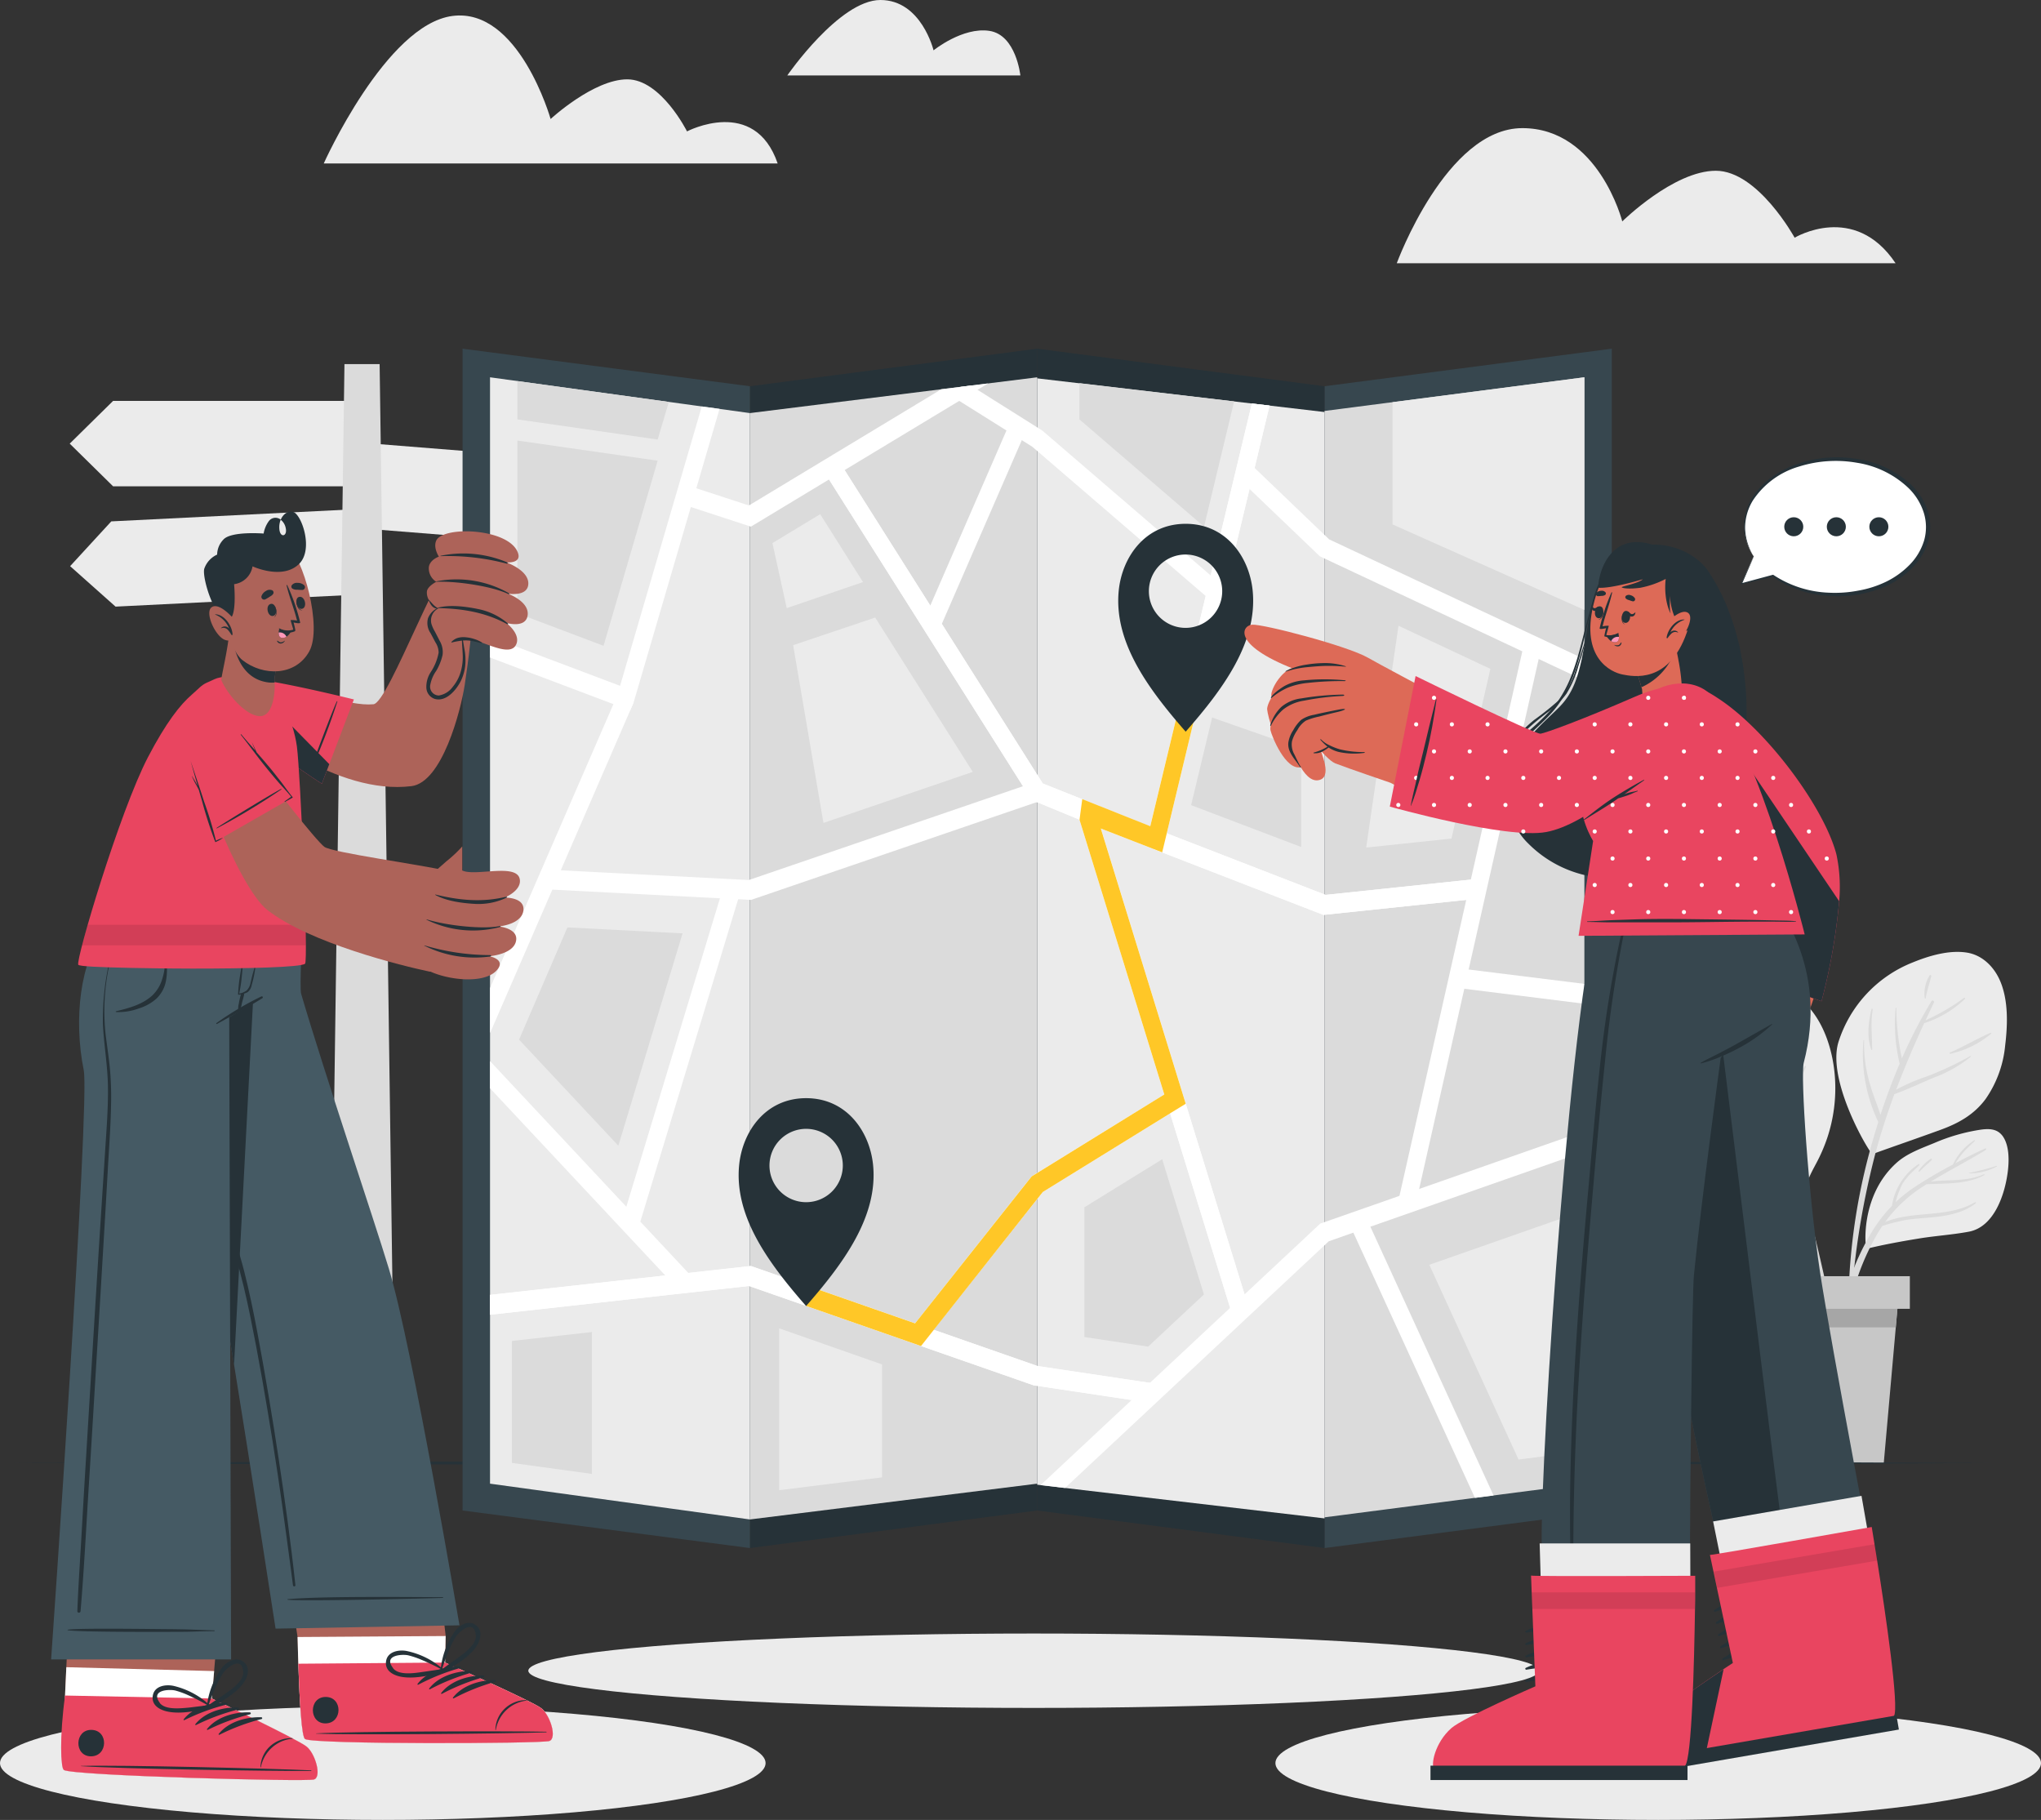 <svg xmlns="http://www.w3.org/2000/svg" viewBox="0 0 463.12 412.9"><rect x="0" y="0" width="463.12" height="412.9" fill="#333333" stroke="none"/><defs><style>.cls-1{fill:#ebebeb;}.cls-2{fill:#dbdbdb;}.cls-3{fill:#c7c7c7;}.cls-4{fill:#a6a6a6;}.cls-5{fill:#263238;}.cls-6{fill:#37474f;}.cls-7{fill:#fff;}.cls-16,.cls-8{fill:none;}.cls-8{stroke:#fff;stroke-miterlimit:10;stroke-width:5px;}.cls-9{fill:#ffc727;}.cls-10{fill:#dd6a57;}.cls-11{fill:#e94560;}.cls-12{fill:#ff98b9;}.cls-13{opacity:0.1;}.cls-14{fill:#ad6359;}.cls-15{fill:#455a64;}.cls-16{stroke:#ff98b9;stroke-linecap:round;stroke-linejoin:round;stroke-width:0;}</style></defs><title>no-address</title><g id="Layer_2" data-name="Layer 2"><g id="Background_Complete" data-name="Background Complete"><polygon class="cls-1" points="15.82 100.65 25.66 110.33 80.91 110.33 80.91 90.96 25.66 90.96 15.82 100.65"/><polygon class="cls-1" points="15.91 128.45 26.22 137.63 81.4 134.89 80.42 115.54 25.25 118.29 15.91 128.45"/><polygon class="cls-1" points="148.71 115.49 138.12 124.35 83.05 119.95 84.61 100.65 139.68 105.05 148.71 115.49"/><polygon class="cls-2" points="74.69 331.93 89.61 331.93 86.14 82.61 78.16 82.61 74.69 331.93"/><path class="cls-1" d="M416.37,244.55a35.64,35.64,0,0,1-1.75,13.61,37.71,37.71,0,0,1-2.56,5.88c-1.28,2.42-2.6,4.77-2.54,7.53.25.2-.65.1-.66-.17-7-4.73-16.31-6.21-21.41-13.45a23.38,23.38,0,0,1-3.77-11.75A34.75,34.75,0,0,1,385,232.46c1.25-3.63,3.7-7,7.32-8.59s8.44-1.07,12.14.39C412.45,227.43,415.83,236.56,416.37,244.55Z"/><path class="cls-2" d="M416,299c-.74-3.4-1.48-6.81-2.25-10.2-1.51-6.65-3.09-13.29-4.91-19.86q-1.63-5.91-3.5-11.72a69.24,69.24,0,0,1,1.42-7c.83-2.79,1.93-5.46,3-8.17.06-.17-.21-.28-.29-.12-1.94,3.69-4.46,8.42-4.86,12.94q-2.19-6.59-4.78-13a54,54,0,0,1,1.13-10.45.13.13,0,0,0-.24-.07,37.2,37.2,0,0,0-1.43,9.19c-1.33-3.22-2.75-6.42-4.28-9.57-.14-.28-.54,0-.42.24,2.34,5.5,4.47,11.1,6.44,16.76a35.28,35.28,0,0,0-11-7.52c-.18-.08-.33.17-.16.27a41.86,41.86,0,0,1,11.77,9.17q2.11,6.21,4,12.5c-4.23-4.84-10.26-8.27-16.2-10.32-.2-.07-.28.24-.09.32,6.85,2.65,12,7,16.94,12.23q.74,2.54,1.44,5.09,2.66,9.66,5,19.41,1.12,4.67,2.2,9.35c.77,3.36,1.3,6.88,2.39,10.15.1.31.65.29.61-.08A95.06,95.06,0,0,0,416,299Z"/><path class="cls-2" d="M408.49,237.5a18.23,18.23,0,0,0-3.14,6.36c0,.06.08.1.1,0a56.84,56.84,0,0,1,3.35-6.22C408.93,237.48,408.63,237.32,408.49,237.5Z"/><path class="cls-2" d="M394.28,251.73a19.32,19.32,0,0,0-6.39-2.72c-.06,0-.1.07,0,.1,1,.52,2.11.91,3.14,1.4s2,1.08,3.1,1.54A.19.19,0,0,0,394.28,251.73Z"/><path class="cls-2" d="M392,233.12a12.93,12.93,0,0,0-2-1.47.11.11,0,0,0-.14.18,12.92,12.92,0,0,0,2,1.51C392,233.43,392.14,233.22,392,233.12Z"/><path class="cls-1" d="M440.44,256.29c-5.17,1.89-10.38,3.67-15.56,5.54-.45.17-10.42-16.36-7.74-25.35A28.77,28.77,0,0,1,434,218.36c3.68-1.51,8.25-2.87,12.28-2.24,3.58.56,6.26,3.3,7.62,6.56,1.84,4.42,1.66,9.84,1.09,14.51a25.43,25.43,0,0,1-4.45,12.17C447.94,252.86,444.48,254.81,440.44,256.29Z"/><path class="cls-2" d="M447.08,239.59A70.44,70.44,0,0,1,437,244.29a43.46,43.46,0,0,0-6.74,2.93c1.92-5.1,4.06-10.11,6.36-15.09a23.72,23.72,0,0,0,9.25-5.52.15.15,0,0,0-.21-.21,48.06,48.06,0,0,1-8.73,5.08c.62-1.34,1.25-2.68,1.89-4,.18-.37-.34-.7-.56-.33a111.67,111.67,0,0,0-6.71,13,57.68,57.68,0,0,1-1.26-11.49.08.08,0,0,0-.15,0,38.45,38.45,0,0,0,.91,12.66c-1.62,3.8-3.07,7.69-4.35,11.61-.74-2.26-1.67-4.48-2.33-6.76a31.69,31.69,0,0,1-1.39-10.1c0-.1-.14-.1-.15,0a35.85,35.85,0,0,0,3.37,18.49c-.74,2.36-1.44,4.72-2.06,7.09a138.45,138.45,0,0,0-4.73,37,.22.22,0,0,0,.45,0A181.72,181.72,0,0,1,425.46,262c1.24-4.69,2.73-9.26,4.39-13.76,3.06-1.11,6.08-2.55,9.07-3.8a29.17,29.17,0,0,0,8.29-4.72C447.3,239.67,447.18,239.52,447.08,239.59Z"/><path class="cls-2" d="M451.69,234.32c-3.15,1.35-6.11,3.14-9.26,4.5-.15.06,0,.3.11.26a21.7,21.7,0,0,0,9.29-4.58C451.92,234.41,451.8,234.27,451.69,234.32Z"/><path class="cls-2" d="M424.93,229c0-.17-.23-.26-.27-.08-.7,3-1.12,6.22-.07,9.2,0,.12.23.11.23,0C424.79,235,424.43,232.05,424.93,229Z"/><path class="cls-2" d="M437.83,221.31a7.88,7.88,0,0,0-1.09,5.14c0,.11.2.17.22,0,.29-1.72.85-3.31,1.27-5A.22.22,0,0,0,437.83,221.31Z"/><path class="cls-1" d="M455.57,265.92c-.66,5.11-3.08,12.44-8.81,13.52-3.71.7-7.54.93-11.27,1.54-4,.65-8,1.38-11.94,2.33-.32.08-1.66-12,6.89-19.58,2.4-2.11,5.59-3.22,8.52-4.43a42.44,42.44,0,0,1,10.46-3c2.22-.31,4.13-.17,5.32,1.95S455.89,263.49,455.57,265.92Z"/><path class="cls-2" d="M450.36,260.61c-2.22,1-4.45,2.13-6.66,3.29a24.91,24.91,0,0,1,1.6-2.23c.86-1,1.84-1.88,2.79-2.8.08-.08,0-.24-.11-.17a13.36,13.36,0,0,0-4.85,5.51c-2.75,1.46-5.45,3-8,4.66a32.81,32.81,0,0,0-5,3.88,22.51,22.51,0,0,1,1.37-3.82c1-1.88,2.54-3.11,4-4.57a.15.15,0,0,0-.2-.23,13.86,13.86,0,0,0-6,9.45,32.44,32.44,0,0,0-4.56,5.91c-5.06,8.34-8.34,18.83-6.61,28.62,0,.23.43.23.43,0A55.11,55.11,0,0,1,426,279.91c.36-.61.73-1.2,1.12-1.77a44.41,44.41,0,0,1,5.17-1.33c2-.33,4.12-.43,6.18-.63,3.4-.33,7.11-1,9.83-3.18.12-.1,0-.31-.15-.23-6.3,3.65-13.91,1.81-20.4,4.48a32,32,0,0,1,8.81-8.2l.57-.36c4.41-.25,9.18.06,13.14-2.1a.11.11,0,0,0-.09-.19c-3.89,1.74-8,1.16-12.06,1.68,4.07-2.48,8.28-4.63,12.36-7.11C450.79,260.77,450.74,260.43,450.36,260.61Z"/><path class="cls-2" d="M453,264.52a58.85,58.85,0,0,1-6.2,1.6s0,.09,0,.09a13.24,13.24,0,0,0,6.27-1.54A.08.08,0,0,0,453,264.52Z"/><path class="cls-2" d="M438.08,262.91a10.47,10.47,0,0,0-2.73,2.72c-.09.12.09.29.2.18.46-.48.94-.94,1.42-1.39a15.52,15.52,0,0,0,1.34-1.23C438.44,263,438.24,262.82,438.08,262.91Z"/><path class="cls-1" d="M404.68,280.64c.07.16-.16.31-.25.14h0a.23.23,0,0,1-.15.1,98,98,0,0,1-11.9,2.08c-3.22.29-6.94.47-9.76-1.41-3.82-2.53-6.34-9.31-4.27-13.61,2.44-5.11,9.81-2.34,13.51-.52A27.12,27.12,0,0,1,404.68,280.64Z"/><path class="cls-2" d="M407.54,283a38,38,0,0,0-7.11-5.41,24.33,24.33,0,0,0-7.21-7.35c-.14-.1-.26.12-.13.22a32.56,32.56,0,0,1,6.07,6.39,67,67,0,0,0-8.92-4.06,11.87,11.87,0,0,0-4.79-4.8s-.09,0-.05.07a19.67,19.67,0,0,1,4.33,4.54c-1.81-.68-3.64-1.31-5.47-1.91-.16-.05-.23.2-.07.26,3.26,1.27,6.58,2.61,9.81,4.16a37.77,37.77,0,0,1-11.88,0,.09.09,0,0,0,0,.17,23.42,23.42,0,0,0,12.61.19,59.09,59.09,0,0,1,6,3.35,15,15,0,0,0-4.83.4,36.75,36.75,0,0,1-8.49,1c-.11,0-.14.17,0,.19,4.93.85,9.59-1.39,14.47-.81a37.77,37.77,0,0,1,5.09,4.15,38.21,38.21,0,0,1,7.42,10.46c2.06,4.18,3.17,8.62,4.83,12.94a.16.16,0,0,0,.3-.08C418,298.48,413.75,289.08,407.54,283Z"/><path class="cls-2" d="M392.68,271.31a5.62,5.62,0,0,0-1.26-1.53,5,5,0,0,0-1.45-1.09s-.08,0,0,.08c.4.46,1,.79,1.4,1.23s.8,1,1.25,1.39A.07.07,0,0,0,392.68,271.31Z"/><path class="cls-2" d="M384.56,274c-.73-.18-1.5-.17-2.25-.32a21.26,21.26,0,0,1-2.18-.65.09.09,0,0,0-.07.16,7.23,7.23,0,0,0,4.49,1A.12.12,0,0,0,384.56,274Z"/><polygon class="cls-3" points="430.97 292.03 430.17 301.15 427.44 331.96 403.31 331.96 399.91 301.15 398.9 292.03 430.97 292.03"/><polygon class="cls-4" points="430.97 292.03 430.17 301.15 399.91 301.15 398.9 292.03 430.97 292.03"/><rect class="cls-3" x="396.51" y="289.54" width="36.85" height="7.4"/><path class="cls-1" d="M430.12,59.72H316.94s11.22-30.65,28.49-30.65,22.68,21.16,22.68,21.16,11.65-11.49,21.22-11.49,17.89,15.19,17.89,15.19S420.76,45.75,430.12,59.72Z"/><path class="cls-1" d="M231.53,17.12H178.64S190.46,0,199.77,0s12.06,11.42,12.06,11.42S218.4,6.09,224.49,7,231.53,17.12,231.53,17.12Z"/><path class="cls-1" d="M176.46,37.09h-103s14.11-31.5,29.2-33.47S124.94,27,124.94,27s9.73-9,17.39-9,13.56,11.81,13.56,11.81S171.21,21.77,176.46,37.09Z"/></g><g id="Floor"><polygon class="cls-5" points="2.33 331.93 58.54 331.69 114.75 331.6 227.18 331.43 339.6 331.6 395.81 331.68 452.02 331.93 395.81 332.17 339.6 332.26 227.18 332.43 114.75 332.26 58.54 332.17 2.33 331.93"/></g><g id="Shadows"><ellipse class="cls-1" cx="86.86" cy="400.01" rx="86.86" ry="12.89"/><ellipse class="cls-1" cx="376.26" cy="400.01" rx="86.86" ry="12.89"/><ellipse class="cls-1" cx="234.55" cy="379.05" rx="114.67" ry="8.44"/></g><g id="Map"><polygon class="cls-6" points="300.54 87.63 365.73 79.11 365.73 342.7 300.54 351.22 300.54 87.63"/><polygon class="cls-5" points="170.16 87.63 235.35 79.11 235.35 342.7 170.16 351.22 170.16 87.63"/><polygon class="cls-5" points="300.54 87.63 235.35 79.11 235.35 342.7 300.54 351.22 300.54 87.63"/><polygon class="cls-6" points="170.16 87.63 104.96 79.11 104.96 342.7 170.16 351.22 170.16 87.63"/><polygon class="cls-2" points="300.54 93.24 359.51 85.6 359.51 336.61 300.54 344.25 300.54 93.24"/><polygon class="cls-2" points="170.16 93.72 235.35 85.6 235.35 336.61 170.16 344.73 170.16 93.72"/><polygon class="cls-1" points="300.54 93.48 235.35 85.84 235.35 336.85 300.54 344.49 300.54 93.48"/><polygon class="cls-1" points="170.16 93.72 111.19 85.6 111.19 336.61 170.16 344.73 170.16 93.72"/><polygon class="cls-7" points="163.27 92.77 158 110.78 156.76 115.03 143.76 159.42 142.99 161.19 139.19 159.75 111.19 149.18 111.19 144.46 140.7 155.6 159.24 92.22 163.27 92.77"/><polygon class="cls-7" points="224.21 86.99 221.81 88.44 217.66 90.95 191.65 106.65 188.11 108.78 170.38 119.49 170.15 119.41 156.76 115.03 154.91 114.43 156.03 110.14 158 110.78 169.93 114.68 170.15 114.55 213.6 88.31 213.61 88.31 213.62 88.31 217.99 87.77 220.28 87.48 220.29 87.48 224.21 86.99"/><polygon class="cls-7" points="288.07 92.02 284.68 106.16 283.53 110.94 264.76 188.99 263.73 193.32 263.71 193.38 249.78 187.96 244.96 185.97 235.28 181.98 234.08 181.48 232.13 178.38 188.11 108.78 187.09 107.17 190.34 104.58 191.65 106.65 211.09 137.39 213.7 141.53 236.61 177.75 261 187.49 273.58 135.22 274.71 130.55 284.06 91.55 288.07 92.02"/><polygon class="cls-7" points="276.59 132.18 274.17 135.73 273.58 135.22 235.35 102.31 234.24 101.36 231.85 99.86 228.38 97.67 217.66 90.95 216.7 90.35 217.99 87.77 220.28 87.48 220.29 87.48 221.81 88.44 235.35 96.96 236.54 97.71 274.71 130.55 276.59 132.18"/><polygon class="cls-7" points="359.51 149.54 359.51 154.38 349.15 149.52 345.43 147.78 299.49 126.22 283.53 110.94 280.92 108.44 283.5 105.04 284.68 106.16 301.59 122.37 359.51 149.54"/><polygon class="cls-7" points="321.24 273.19 317.38 272.08 345.85 145.91 349.71 147 321.24 273.19"/><polygon class="cls-7" points="359.51 256.61 359.51 261.29 310.95 278.31 307.09 279.66 307.08 279.66 301.51 281.62 241.66 337.59 236.13 336.93 256.77 317.64 260.92 313.74 279.12 296.73 282.4 293.67 299.57 277.61 317.56 271.31 322.01 269.75 359.51 256.61"/><polygon class="cls-7" points="300.3 207.57 261.69 192.61 262.96 188.37 300.78 203.03 335.14 199.41 335.51 203.87 300.3 207.57"/><polygon class="cls-7" points="213.19 142.73 209.62 140.77 229.2 95.77 232.78 97.74 213.19 142.73"/><polygon class="cls-7" points="261.79 313.88 261.27 318.31 256.77 317.64 234.55 314.3 169.95 291.76 111.19 298.29 111.19 293.78 150.95 289.37 156.18 288.8 170.36 287.23 170.75 287.36 207.65 300.24 211.82 301.68 235.41 309.92 260.92 313.74 261.79 313.88"/><polygon class="cls-7" points="125.33 201.84 111.19 234.39 111.19 224.18 139.19 159.75 140.19 157.46 143.76 159.42 142.99 161.19 127.24 197.46 125.33 201.84"/><polygon class="cls-7" points="156.84 289.5 154.1 292.75 150.95 289.37 111.19 246.91 111.19 240.74 142.12 273.78 145.29 277.16 156.18 288.8 156.84 289.5"/><polygon class="cls-7" points="170.41 204.17 124.02 201.77 124.2 197.3 169.91 199.66 234.77 177.47 235.93 181.75 170.41 204.17"/><path class="cls-8" d="M159.35,209.84"/><polygon class="cls-7" points="144.88 278.52 141.12 277.08 164.32 200.64 168.08 202.08 144.88 278.52"/><path class="cls-8" d="M300.54,279.61"/><polygon class="cls-7" points="359.51 223.22 359.51 227.73 332.26 224.33 330.54 224.12 330.97 219.67 333.25 219.96 359.51 223.22"/><polygon class="cls-7" points="279.58 298.19 244.65 184.97 248.41 183.5 283.34 296.72 279.58 298.19"/><polygon class="cls-7" points="209.77 304.28 206.8 301.31 234.09 266.89 265.66 247.4 267.58 251.32 236.6 270.44 209.77 304.28"/><polygon class="cls-7" points="288.07 92.02 284.68 106.16 283.53 110.94 264.76 188.99 263.73 193.32 263.71 193.38 249.78 187.96 244.96 185.97 235.28 181.98 234.08 181.48 232.13 178.38 188.11 108.78 187.09 107.17 190.34 104.58 191.65 106.65 211.09 137.39 213.7 141.53 236.61 177.75 261 187.49 273.58 135.22 274.71 130.55 284.06 91.55 288.07 92.02"/><polygon class="cls-7" points="300.3 207.57 261.69 192.61 262.96 188.37 300.78 203.03 335.14 199.41 335.51 203.87 300.3 207.57"/><polygon class="cls-7" points="261.79 313.88 261.27 318.31 256.76 317.63 234.55 314.3 208.99 305.38 208.97 305.38 182.92 296.28 169.95 291.76 111.19 298.28 111.19 293.78 150.95 289.38 156.18 288.8 170.36 287.23 170.75 287.36 182.92 291.61 207.65 300.24 211.81 301.69 211.82 301.69 211.89 301.71 235.41 309.92 260.93 313.74 261.79 313.88"/><polygon class="cls-7" points="283.34 296.73 279.57 298.18 265.51 252.6 265.51 252.59 264.19 248.32 244.95 185.98 244.95 185.97 244.65 184.97 245.11 184.79 248.41 183.5 249.79 187.97 269.05 250.41 283.34 296.73"/><polygon class="cls-7" points="267.58 251.31 267.58 251.32 265.51 252.6 236.6 270.44 211.82 301.69 209.77 304.28 206.8 301.31 207.65 300.24 234.09 266.89 264.19 248.32 265.66 247.41 267.58 251.31"/><polygon class="cls-7" points="338.9 339.29 334.67 339.83 307.09 279.66 307.08 279.66 306.32 277.99 309.86 275.94 310.95 278.31 338.9 339.29"/><polygon class="cls-1" points="186.85 186.71 220.73 175.12 198.59 140.11 179.97 146.37 186.85 186.71"/><polygon class="cls-1" points="310 192.29 329.35 190.25 338.18 151.75 317.33 141.97 310 192.29"/><polygon class="cls-1" points="359.51 138.38 315.97 118.98 315.97 91.25 359.51 85.6 359.51 138.38"/><polygon class="cls-1" points="175.27 123.21 186.11 116.66 195.82 132.06 178.52 137.97 175.27 123.21"/><polygon class="cls-2" points="246.05 273.91 263.71 263.01 273.18 293.69 260.52 305.52 246.05 303.34 246.05 273.91"/><polygon class="cls-2" points="244.93 95.15 244.93 86.93 280.03 91.07 273.21 119.49 244.93 95.15"/><polygon class="cls-2" points="117.78 235.87 140.31 259.94 154.88 211.76 128.75 210.41 117.78 235.87"/><polygon class="cls-2" points="117.39 139.13 117.39 99.95 149.23 104.52 136.95 146.52 117.39 139.13"/><polygon class="cls-2" points="117.39 95.15 149.23 99.72 151.77 91.19 117.39 86.46 117.39 95.15"/><polygon class="cls-1" points="176.8 338.09 176.8 301.37 200.15 309.56 200.15 335.18 176.8 338.09"/><polygon class="cls-2" points="116.16 304.23 134.31 302.21 134.31 334.4 116.15 331.9 116.16 304.23"/><polygon class="cls-1" points="344.57 331.14 324.32 286.95 359.51 274.62 359.51 329.2 344.57 331.14"/><polygon class="cls-2" points="295.24 192.16 295.24 169.86 275.04 162.79 270.27 182.67 295.24 192.16"/><polygon class="cls-9" points="249.78 187.97 269.05 250.42 267.58 251.32 265.51 252.59 265.51 252.6 236.61 270.44 211.89 301.71 208.99 305.38 208.97 305.38 182.92 296.29 182.92 291.61 207.64 300.24 234.09 266.9 264.19 248.31 244.95 185.98 244.96 185.97 245.11 184.79 245.57 181.33 245.57 181.3 261.01 187.45 267.66 159.82 271.42 161.29 263.71 193.38 249.78 187.97"/><path class="cls-5" d="M284.24,134c-.76-7.6-6-15.16-15.2-15.16s-14.43,7.56-15.19,15.16c-1.16,11.73,6.75,22.35,15.19,32C277.49,156.37,285.4,145.75,284.24,134ZM269,142.45a8.32,8.32,0,1,1,8.33-8.32A8.32,8.32,0,0,1,269,142.45Z"/><path class="cls-5" d="M198.11,264.31c-.76-7.6-6-15.16-15.2-15.16s-14.43,7.56-15.19,15.16c-1.16,11.73,6.75,22.35,15.19,32C191.36,286.66,199.27,276,198.11,264.31Zm-15.2,8.44a8.32,8.32,0,1,1,8.33-8.32A8.32,8.32,0,0,1,182.91,272.75Z"/></g><g id="Character_2" data-name="Character 2"><path class="cls-5" d="M343.55,186.76a15,15,0,0,0,.73,1.43,14.63,14.63,0,0,0,2.51,3.2,26.72,26.72,0,0,0,25.67,7,27.56,27.56,0,0,0,12.52-7,23.56,23.56,0,0,0,4.16-5.42,55.79,55.79,0,0,0,6.49-33.4c0-.22,0-.43-.07-.65s0-.15,0-.22,0-.07,0-.11c0-.28-.08-.56-.12-.84a55.73,55.73,0,0,0-3.28-12.39l0-.06c-.57-1.44-1.2-2.82-1.88-4.15a43.66,43.66,0,0,0-2.59-4.45c-3.78-5.69-13.6-8.45-19.87-3.75-4.23,3.16-5.88,7.62-6.87,12.32-.24,1.11-.43,2.23-.62,3.36-.22,1.37-.44,2.73-.67,4.08-.14.81-.29,1.6-.47,2.39,0,0,0,.09,0,.13-1,4.75-2,8.8-5.4,12.22-3,3-6.3,5.7-8.5,9.35C342.51,174.26,341,181,343.55,186.76Z"/><path class="cls-5" d="M340.75,176.65c.73-4.43,3.24-8.06,6.45-11.08a50.06,50.06,0,0,0,5.83-5.82,27.57,27.57,0,0,0,3.75-7.06c2.23-5.94,3.09-12.29,5.37-18.21,0-.07.14,0,.11,0-3.19,9-3.43,19.64-10.07,27.12-3.15,3.55-7.14,6.19-9.29,10.56s-2.53,9.28-.08,13.45,7,6.64,11.59,8c.15,0,.09.31-.07.27C346.32,192,339.3,185.44,340.75,176.65Z"/><path class="cls-5" d="M361.35,198.63a34.21,34.21,0,0,0,4.5.62,28.27,28.27,0,0,0,14.27-2.37,21.13,21.13,0,0,0,3.9-2.45,27.45,27.45,0,0,0,7.9-10.47A52.78,52.78,0,0,0,396,167.6a63.57,63.57,0,0,0-.54-16.7c-.34-2-.78-4.07-1.32-6.06a59.16,59.16,0,0,0-4.4-11.47c-.06-.11-.25,0-.19.08l.32.7c.31.67.61,1.34.9,2a63.5,63.5,0,0,1,4.27,14.56q.07.43.13.85s0,.07,0,.11,0,.15,0,.22c.06.37.11.75.15,1.13,1.35,10.84.14,22.87-5,32.55-.16.29-.32.58-.49.86A23.66,23.66,0,0,1,378.08,197a23.28,23.28,0,0,1-5.9,1.36,66.67,66.67,0,0,1-10.79-.07A.15.15,0,0,0,361.35,198.63Z"/><path class="cls-5" d="M348.1,163.35a68,68,0,0,0,5.49-4.37,17.46,17.46,0,0,0,3.91-6.92c1.8-5.14,3.35-10.41,4.8-15.66,0,0,.05,0,0,0-1.35,4.93-2.59,9.88-4.16,14.75a24.18,24.18,0,0,1-2.71,6.26,19.15,19.15,0,0,1-4.36,4.27c-3.63,2.79-7.06,5.72-9.34,9.77-2.43,4.33-3.18,9.53-1.07,14.14,0,0,0,.07-.07,0C336.55,177.34,341.59,168.59,348.1,163.35Z"/><path class="cls-10" d="M387.34,157.09c5.91,3.49,27.84,25.44,29.21,38.66,1.52,14.77-6.75,36.86-8.52,39.23-2.29,3.07-21.1-3.8-20.68-8.56.52-5.94,8-25.71,7.42-29.27-1-5.38-8.75-23.57-13.82-35C378,155.58,382.78,154.41,387.34,157.09Z"/><path class="cls-10" d="M408,235c-.51,1.85-3.81,13.76-5.39,16.73s-6.72,11.17-9.11,10.2-1.08-3.5-1.08-3.5-2.72,3.12-5,1.92-.15-5.06-.15-5.06-3,3-5.26,1.64.61-4.88.61-4.88-2.64,2.87-4,1c-1.64-2.28,3.83-7,5.32-10.43.34-.77,5.75-16.16,5.75-16.16Z"/><path class="cls-5" d="M382.85,252.44c4-3.5,5.16-5.73,6.66-10.75,0-.1.18-.08.16,0-1,5.05-2.06,8.05-6.67,10.93C382.78,252.79,382.66,252.61,382.85,252.44Z"/><path class="cls-5" d="M387.41,255.65c3.85-4,5.12-6.4,7.08-11.55,0-.07.15,0,.13,0-1.5,5.21-2.61,8.18-7,11.67C387.45,256,387.24,255.83,387.41,255.65Z"/><path class="cls-5" d="M393,258.25c3.45-4.14,5-6.72,6.21-12a.1.1,0,0,1,.19,0,17.88,17.88,0,0,1-6.27,12C392.91,258.56,392.8,258.51,393,258.25Z"/><path class="cls-10" d="M388.17,222.39a65.31,65.31,0,0,0-5.85,7.65c-1.45,2.63-3.24,14.42-.71,14.95,3.26.69,5.63-5.92,6.37-9.3,0,0,7.54,1.59,10.26-2.78S388.17,222.39,388.17,222.39Z"/><path class="cls-5" d="M382.56,244.88c3.42-1.52,4.11-6,5.07-9.25a.31.31,0,0,1,.47-.18c3.2.46,7.86.17,10.18-2.33a.08.08,0,0,1,.12.1c-2.13,3-6.68,3.68-10.16,3-.94,3.33-1.82,7.82-5.68,8.75A0,0,0,0,1,382.56,244.88Z"/><path class="cls-11" d="M417.32,204.47a134.91,134.91,0,0,1-4,22.69l-26-9.16s6.63-16.82,6.79-19.58c.23-4-5.29-16.82-11.06-29.12-4.67-10-4.79-15.72,1.3-13.71a24.47,24.47,0,0,1,5.29,2.71c11.18,7.16,24.28,24.88,27.06,35.55A35.5,35.5,0,0,1,417.32,204.47Z"/><circle class="cls-7" cx="386.15" cy="164.34" r="0.47"/><circle class="cls-7" cx="394.26" cy="164.34" r="0.47"/><circle class="cls-7" cx="382.1" cy="158.32" r="0.47"/><circle class="cls-7" cx="394.26" cy="176.49" r="0.47"/><circle class="cls-7" cx="402.36" cy="176.49" r="0.47"/><circle class="cls-7" cx="390.21" cy="170.48" r="0.47"/><circle class="cls-7" cx="398.31" cy="170.48" r="0.47"/><circle class="cls-7" cx="394.26" cy="188.64" r="0.47"/><circle class="cls-7" cx="402.36" cy="188.64" r="0.47"/><circle class="cls-7" cx="410.46" cy="188.64" r="0.47"/><circle class="cls-7" cx="390.21" cy="182.63" r="0.47"/><circle class="cls-7" cx="398.31" cy="182.63" r="0.47"/><circle class="cls-7" cx="406.41" cy="182.63" r="0.47"/><circle class="cls-7" cx="394.26" cy="200.79" r="0.47"/><circle class="cls-7" cx="402.36" cy="200.79" r="0.47"/><circle class="cls-7" cx="410.46" cy="200.79" r="0.47"/><circle class="cls-7" cx="398.31" cy="194.78" r="0.47"/><circle class="cls-7" cx="406.41" cy="194.78" r="0.47"/><circle class="cls-7" cx="414.51" cy="194.78" r="0.47"/><circle class="cls-7" cx="394.26" cy="212.95" r="0.47"/><circle class="cls-7" cx="402.36" cy="212.95" r="0.47"/><circle class="cls-7" cx="410.46" cy="212.95" r="0.47"/><circle class="cls-7" cx="398.31" cy="206.93" r="0.47"/><circle class="cls-7" cx="406.41" cy="206.93" r="0.47"/><circle class="cls-7" cx="414.51" cy="206.93" r="0.47"/><circle class="cls-7" cx="410.46" cy="225.1" r="0.47"/><circle class="cls-7" cx="398.31" cy="219.09" r="0.47"/><circle class="cls-7" cx="406.41" cy="219.09" r="0.47"/><circle class="cls-7" cx="414.51" cy="219.09" r="0.47"/><path class="cls-5" d="M417.32,204.47a134.91,134.91,0,0,1-4,22.69l-26-9.16s6.63-16.82,6.79-19.58c.23-4-5.29-16.82-11.06-29.12-4.67-10-4.79-15.72,1.3-13.71Z"/><path class="cls-10" d="M381.66,156.59c-.14.83-3.71,6.37-7.46,6.42-1.22,0-1.6-6.64-1.6-6.64l-.14-.48-2-6.78,7.76-5.68,1.13-.76s.41,1.89.91,4.25l.07.34c0,.13.06.26.09.38.08.35.16.71.23,1.07s.11.54.16.83.1.57.16.86A45.51,45.51,0,0,1,381.66,156.59Z"/><path class="cls-5" d="M380.29,146.92a14.17,14.17,0,0,1-7.83,9l-2-6.78,7.76-5.68,1.13-.76S379.8,144.56,380.29,146.92Z"/><path class="cls-10" d="M361.55,137.27c-2.88,12.05,4,15.25,6.62,15.76,2.38.45,10.47,2.17,14.58-9.52s-.59-16.84-5.92-18.41S364.42,125.21,361.55,137.27Z"/><path class="cls-5" d="M362.55,135.26a8.13,8.13,0,0,0,.85-.07,1.38,1.38,0,0,0,.86-.24.44.44,0,0,0,.07-.53,1.09,1.09,0,0,0-1-.39,1.61,1.61,0,0,0-1.07.44A.47.47,0,0,0,362.55,135.26Z"/><path class="cls-5" d="M370.45,136.42a8.08,8.08,0,0,1-.81-.27,1.38,1.38,0,0,1-.78-.43.44.44,0,0,1,.06-.53,1.09,1.09,0,0,1,1.1-.14,1.61,1.61,0,0,1,.94.67A.47.47,0,0,1,370.45,136.42Z"/><path class="cls-5" d="M368.15,139.37s.06,0,.05.08c-.15.83-.18,1.81.53,2.2,0,0,0,.05,0,0C367.82,141.42,367.88,140.13,368.15,139.37Z"/><path class="cls-5" d="M369,138.6c1.36.1,1.07,2.8-.19,2.72S367.89,138.52,369,138.6Z"/><path class="cls-5" d="M369.54,138.8c.22.18.42.47.7.53s.61-.19.85-.44c0,0,0,0,0,0,0,.52-.3,1-.87,1s-.83-.48-.9-1C369.36,138.86,369.46,138.73,369.54,138.8Z"/><path class="cls-5" d="M363.79,138.52s-.07,0-.07.07c-.06.84-.26,1.8-1.05,2,0,0,0,0,0,0C363.61,140.6,363.87,139.33,363.79,138.52Z"/><path class="cls-5" d="M363.13,137.57c-1.34-.24-1.72,2.46-.47,2.68S364.25,137.77,363.13,137.57Z"/><path class="cls-5" d="M362.54,137.67c-.23.11-.48.34-.74.32s-.48-.34-.63-.65c0,0,0,0,0,0-.09.51,0,1.07.49,1.24s.83-.24,1-.74C362.69,137.78,362.64,137.62,362.54,137.67Z"/><path class="cls-5" d="M367.82,145.78c-.17.23-.33.53-.63.6a2.23,2.23,0,0,1-.93-.07,0,0,0,0,0,0,0,1.14,1.14,0,0,0,1.13.29.9.9,0,0,0,.54-.84C367.91,145.76,367.84,145.75,367.82,145.78Z"/><path class="cls-5" d="M364.43,142.51s-.32,1.23-.39,1.82c0,.06.13.1.33.13h0a2.83,2.83,0,0,0,2.85-.72c0-.05,0-.12-.08-.09a4.26,4.26,0,0,1-2.65.43c0-.17.62-2.09.53-2.11a5.17,5.17,0,0,0-1.38.14c.6-2.58,1.6-5,2.16-7.63a.08.08,0,0,0-.15-.06,42.92,42.92,0,0,0-2.68,8.12C362.91,142.88,364.18,142.58,364.43,142.51Z"/><path class="cls-5" d="M364.44,144.12a3.48,3.48,0,0,0,1.14,1.34,1.57,1.57,0,0,0,.92.25c.71,0,.86-.65.84-1.21a3.74,3.74,0,0,0-.13-.87A4.51,4.51,0,0,1,364.44,144.12Z"/><path class="cls-12" d="M365.59,145.46a1.57,1.57,0,0,0,.92.25c.71,0,.86-.65.84-1.21A1.62,1.62,0,0,0,365.59,145.46Z"/><path class="cls-5" d="M382.53,143.1c-1.33-.27-4.3-4.45-3.49-10.94,0,0-.32,5.88,0,6.79s-1.66-2.35-1.08-7.6a21.35,21.35,0,0,1-5.75,2c-2.56.34-4.07.11-4.22-.1s3.64-.83,4.78-1.83c0,0-7,2.12-10,1.93-.35,0,.25-7.28,5.35-9.67s12,2,13.77,4.16c0,0,2.29.66,4.34,4.48S384,143.39,382.53,143.1Z"/><path class="cls-6" d="M426.27,361.67l-19.44,3.88-12.73,2.54S381,314.67,378.81,291.61c-2.1-21.86-5.2-56.41-1.06-87.86h24.62c2.09,3.65,12.3,16.66,6.92,37.35-.76,2.93,1,29.54,3.7,47.6C415.55,305.47,426.27,361.67,426.27,361.67Z"/><path class="cls-5" d="M406.83,365.54l-12.73,2.54S381,314.67,378.81,291.61c-2.1-21.86-5.2-56.41-1.06-87.86h8.7C390.55,233.55,402.34,333.15,406.83,365.54Z"/><path class="cls-1" d="M426.9,366.28c.32,2,.62,4,.9,5.93.18,1.2.34,2.37.49,3.5,1,7.28,1.57,12.89,1,13.4-1.71,1.55-52,10.37-53.88,10.1s-1.19-5.61.49-7.51c1-1.15,8-6,13.29-9.69l0,0c3.41-2.34,6.13-4.18,6.13-4.18l-1.18-5.88-5.42-26.77,33.67-5.81S424.87,353.18,426.9,366.28Z"/><path class="cls-5" d="M390.87,376.29c2.79-2,6.75-3.26,10.09-2.17.13,0,.07.23,0,.24a47.38,47.38,0,0,0-9.85,2.31A.22.22,0,0,1,390.87,376.29Z"/><path class="cls-5" d="M390.39,373.54c2.79-2,6.75-3.26,10.09-2.17.13,0,.07.23,0,.24a47.37,47.37,0,0,0-9.85,2.31A.22.22,0,0,1,390.39,373.54Z"/><path class="cls-5" d="M389.92,370.78c2.79-2,6.75-3.26,10.09-2.17.13,0,.07.23,0,.24a47.38,47.38,0,0,0-9.85,2.31A.22.22,0,0,1,389.92,370.78Z"/><path class="cls-5" d="M389.45,368c2.79-2,6.75-3.26,10.09-2.17.13,0,.07.23,0,.24a47.37,47.37,0,0,0-9.85,2.31A.22.22,0,0,1,389.45,368Z"/><path class="cls-5" d="M389,365.28c2.79-2,6.75-3.26,10.09-2.17.13,0,.07.23,0,.24a47.37,47.37,0,0,0-9.85,2.31A.22.22,0,0,1,389,365.28Z"/><path class="cls-11" d="M429.75,389.32c-1.2,1.7-26.56,6.18-42.73,8.66-7.42,1.13-12.89,1.85-13.21,1.68-1-.56-.94-5.86,2.25-9.79,1.77-2.18,10.85-8.36,15-11.17l2.14-1.41-3.61-17-.78-3.68-.81-3.83c1.05,0,36.71-6.34,36.71-6.34s.25,1.5.64,3.94c.18,1.07.38,2.33.6,3.72C427.83,365.91,431,387.53,429.75,389.32Z"/><rect class="cls-5" x="372.72" y="394.09" width="58.32" height="3.26" transform="translate(-61.4 74.04) rotate(-9.78)"/><path class="cls-13" d="M426,354.06l-36.36,6.19-.78-3.68,36.54-6.23C425.56,351.41,425.76,352.67,426,354.06Z"/><path class="cls-5" d="M391.1,378.71,387,398c-7.42,1.13-12.89,1.84-13.21,1.67-1-.55-.94-5.85,2.25-9.78C377.83,387.69,386.91,381.51,391.1,378.71Z"/><path class="cls-6" d="M390.44,240s-4.46,32.84-6.08,49.37c-.41,4.12-.88,50.6-.88,60.81v7.36c0,9.43,0,16.13,0,16.13H350.08s0-.31,0-.9c0-.31,0-.7,0-1.16s0-1,0-1.63c0-.36,0-.75,0-1.16,0-2.81-.1-6.71-.17-11.25,0-2.32-.06-4.81-.09-7.41-.26-20.22,6.85-129.29,13.75-146.4h35.87S405.26,223.86,390.44,240Z"/><path class="cls-5" d="M402,232.35c-2.66,1.5-5.31,3-8,4.52-1.31.74-2.65,1.43-4,2.14s-2.76,1.33-4.08,2.11c-.08,0,0,.16.06.14a28.33,28.33,0,0,0,4.47-1.53,42.29,42.29,0,0,0,4.09-1.94,35.46,35.46,0,0,0,7.5-5.31C402.2,232.41,402.1,232.3,402,232.35Z"/><path class="cls-5" d="M369.57,204.56a274.28,274.28,0,0,0-5.87,31.64c-1.32,10.75-2.21,21.58-3.18,32.37-2,21.72-3.67,43.48-4.16,65.29q-.41,18.31.73,36.62a.08.08,0,0,0,.16,0c-.65-21.67,0-43.39,1.43-65,.7-10.89,1.58-21.76,2.53-32.63s1.86-21.51,3-32.25a293.33,293.33,0,0,1,5.76-35.93A.18.18,0,0,0,369.57,204.56Z"/><path class="cls-1" d="M383.41,377.46c0,2-.07,4-.13,6,0,1.21-.07,2.39-.11,3.53-.25,7.35-.65,13-1.28,13.37-1.95,1.23-53,1.38-54.82.8s-.22-5.73,1.76-7.32c1.2-1,8.89-4.6,14.74-7.29l0,0c3.76-1.73,6.75-3.08,6.75-3.08l-.16-6-.8-27.3h34.17S383.64,364.21,383.41,377.46Z"/><path class="cls-5" d="M346.21,381.2c3.09-1.49,7.2-2.07,10.31-.42.12.06,0,.23-.09.23a47.37,47.37,0,0,0-10.1.6A.22.22,0,0,1,346.21,381.2Z"/><path class="cls-5" d="M346.21,378.41c3.09-1.49,7.2-2.07,10.31-.42.12.06,0,.23-.09.23a47.36,47.36,0,0,0-10.1.6A.22.22,0,0,1,346.21,378.41Z"/><path class="cls-5" d="M346.21,375.62c3.09-1.49,7.2-2.07,10.31-.42.12.06,0,.23-.09.23a47.37,47.37,0,0,0-10.1.6A.22.22,0,0,1,346.21,375.62Z"/><path class="cls-5" d="M346.21,372.82c3.09-1.49,7.2-2.07,10.31-.42.12.06,0,.23-.09.23a47.37,47.37,0,0,0-10.1.6A.22.22,0,0,1,346.21,372.82Z"/><path class="cls-5" d="M346.21,370c3.09-1.49,7.2-2.07,10.31-.42.12.06,0,.23-.09.23a47.38,47.38,0,0,0-10.1.6A.22.22,0,0,1,346.21,370Z"/><path class="cls-11" d="M384.66,357.51s0,1.43,0,3.76c0,1.08,0,2.35-.05,3.77-.18,11.94-.71,34.05-2.27,35.61-2.14,2.15-56,1.4-56.88.68s.07-5.92,3.87-9.26c2.78-2.42,19.06-9.48,19.06-9.48L347.7,365l-.15-3.77-.14-3.76C348.45,357.68,384.66,357.51,384.66,357.51Z"/><rect class="cls-5" x="324.59" y="400.59" width="58.32" height="3.26"/><path class="cls-13" d="M384.63,361.27c0,1.08,0,2.35-.05,3.77H347.7l-.15-3.77Z"/><path class="cls-11" d="M361.49,190.8l-3.3,21.52L409.5,212s-10.12-41-20.87-53.88c-3.94-4.72-11.94-3.63-16.05.84-4.31,4.69-12.61,15.24-13.66,21.11C358,185.23,361.49,190.8,361.49,190.8Z"/><circle class="cls-7" cx="369.95" cy="164.34" r="0.47"/><circle class="cls-7" cx="378.05" cy="164.34" r="0.47"/><circle class="cls-7" cx="386.15" cy="164.34" r="0.47"/><circle class="cls-7" cx="374" cy="158.32" r="0.47"/><circle class="cls-7" cx="382.1" cy="158.32" r="0.47"/><circle class="cls-7" cx="361.85" cy="176.49" r="0.47"/><circle class="cls-7" cx="369.95" cy="176.49" r="0.47"/><circle class="cls-7" cx="378.05" cy="176.49" r="0.47"/><circle class="cls-7" cx="386.15" cy="176.49" r="0.47"/><circle class="cls-7" cx="394.26" cy="176.49" r="0.47"/><circle class="cls-7" cx="365.9" cy="170.48" r="0.47"/><circle class="cls-7" cx="374" cy="170.48" r="0.47"/><circle class="cls-7" cx="382.1" cy="170.48" r="0.47"/><circle class="cls-7" cx="390.21" cy="170.48" r="0.47"/><circle class="cls-7" cx="361.85" cy="188.64" r="0.47"/><circle class="cls-7" cx="369.95" cy="188.64" r="0.47"/><circle class="cls-7" cx="378.05" cy="188.64" r="0.47"/><circle class="cls-7" cx="386.15" cy="188.64" r="0.47"/><circle class="cls-7" cx="394.26" cy="188.64" r="0.47"/><circle class="cls-7" cx="402.36" cy="188.64" r="0.47"/><circle class="cls-7" cx="365.9" cy="182.63" r="0.47"/><circle class="cls-7" cx="374" cy="182.63" r="0.47"/><circle class="cls-7" cx="382.1" cy="182.63" r="0.47"/><circle class="cls-7" cx="390.21" cy="182.63" r="0.47"/><circle class="cls-7" cx="398.31" cy="182.63" r="0.47"/><circle class="cls-7" cx="361.85" cy="200.79" r="0.47"/><circle class="cls-7" cx="369.95" cy="200.79" r="0.47"/><circle class="cls-7" cx="378.05" cy="200.79" r="0.47"/><circle class="cls-7" cx="386.15" cy="200.79" r="0.47"/><circle class="cls-7" cx="394.26" cy="200.79" r="0.47"/><circle class="cls-7" cx="402.36" cy="200.79" r="0.47"/><circle class="cls-7" cx="365.9" cy="194.78" r="0.47"/><circle class="cls-7" cx="374" cy="194.78" r="0.47"/><circle class="cls-7" cx="382.1" cy="194.78" r="0.47"/><circle class="cls-7" cx="390.21" cy="194.78" r="0.47"/><circle class="cls-7" cx="398.31" cy="194.78" r="0.47"/><circle class="cls-7" cx="365.9" cy="206.93" r="0.47"/><circle class="cls-7" cx="374" cy="206.93" r="0.47"/><circle class="cls-7" cx="382.1" cy="206.93" r="0.47"/><circle class="cls-7" cx="390.21" cy="206.93" r="0.47"/><circle class="cls-7" cx="398.31" cy="206.93" r="0.47"/><circle class="cls-7" cx="406.41" cy="206.93" r="0.47"/><path class="cls-5" d="M407.47,209c-1.49-.15-3-.13-4.5-.17l-4.6-.1c-3.07-.06-6.13-.09-9.2-.13-6.17-.06-12.35-.21-18.52,0-1.74.06-3.48.11-5.21.18s-3.48.22-5.21.26a.07.07,0,1,0,0,.13c1.57,0,3.15.07,4.73.09l4.48,0c3.07,0,6.13,0,9.2,0,6.13,0,12.26-.13,18.39-.16h5.22c1.73,0,3.49.07,5.21,0C407.54,209.16,407.57,209,407.47,209Z"/><path class="cls-10" d="M379.39,165.61c-3.47,5.65-16.95,19.52-27.07,22.21-8.83,2.34-30.2-6.6-36.9-10.28-2.51-1.37,4.8-22.56,7.68-21.53,3.86,1.38,24.43,13.19,26.6,12.49s18.59-8.07,22.43-9.87C380.87,154.54,384.6,157.12,379.39,165.61Z"/><path class="cls-10" d="M323.87,156.48s-11.15-5.92-13.47-7.26c-4.65-2.69-23.91-7.7-26.3-7.49s-4.76,4.84,11.09,10.64c0,0-3.41,7-1.33,10.17,1.35,2.08,6.67,9.7,9.15,10.66,2.81,1.09,12.4,4.36,12.4,4.36Z"/><path class="cls-10" d="M307.94,153.9c-.2,0-9.94-3-13.47-2.7s-6.12,5.21-6,6.54,2,9.57,5.58,9.31.93-6.51,1-7.25.14-1.69.82-1.67,12.75,4.7,12.75,4.7Z"/><path class="cls-10" d="M307,157.11c-.2,0-9.94-3-13.47-2.7s-6.12,5.21-6,6.54,2,9.57,5.58,9.31.93-6.51,1-7.25.14-1.69.82-1.67,12.75,4.7,12.75,4.7Z"/><path class="cls-10" d="M307,159c-.2,0-10.28-1.54-13.72-.7s-5.29,6-5,7.36,3.42,9.17,6.88,8.4,0-6.57-.06-7.32-.1-1.69.56-1.77,13.3,2.78,13.3,2.78Z"/><path class="cls-10" d="M308.91,162.21c-3.32-.64-7.08-1.64-10.57-1.05s-5.71,5.66-5.51,7,2.76,9.39,6.27,8.86.44-6.56.46-7.3,0-1.7.69-1.73,13.07,3.72,13.07,3.72Z"/><path class="cls-5" d="M305.37,151.17a15.37,15.37,0,0,0-5.39-.72,24.92,24.92,0,0,0-3.41.32,15.83,15.83,0,0,0-4.8,1.47c-.1.06-.12.18,0,.13a22.27,22.27,0,0,1,4.79-1c1.15-.11,2.3-.21,3.45-.27a39.47,39.47,0,0,1,5.37.16S305.4,151.17,305.37,151.17Z"/><path class="cls-5" d="M305.23,154.35a48.1,48.1,0,0,0-9.28,0,10.85,10.85,0,0,0-4.42,1.25c-.63.35-2.7,1.73-3.14,2.65-.05.11.06.18.13.09a15.41,15.41,0,0,1,3.64-2.3,16.53,16.53,0,0,1,4.65-1.11,67.88,67.88,0,0,1,8.36-.4C305.21,154.49,305.54,154.38,305.23,154.35Z"/><path class="cls-5" d="M304.64,157.59a62.53,62.53,0,0,0-9.36.86,8.64,8.64,0,0,0-4.55,1.95,9.51,9.51,0,0,0-2.51,4.2c0,.1.1.17.14.08a11.6,11.6,0,0,1,2.82-3.72,10.11,10.11,0,0,1,4.74-2,59,59,0,0,1,8.76-1.07C305.18,157.85,305.11,157.59,304.64,157.59Z"/><path class="cls-5" d="M303.72,161c-1.19.23-4.33.86-5.5,1.16a7.36,7.36,0,0,0-3,1.18,9.17,9.17,0,0,0-1.77,2.32,7,7,0,0,0-1.11,2.78c-.27,2.25,1.64,3.9,2.7,5.67.05.09.18,0,.13-.08-.55-.92-1-1.91-1.47-2.88a4.48,4.48,0,0,1-.53-3,8.26,8.26,0,0,1,1.24-2.54,5.57,5.57,0,0,1,1.92-2.12,15,15,0,0,1,3-.92c1-.27,2.93-.76,4-1C305.41,161.1,306,160.58,303.72,161Z"/><path class="cls-5" d="M309.56,170.62A21.9,21.9,0,0,1,304,170a13.76,13.76,0,0,1-2.27-.89,6.29,6.29,0,0,1-2-1.38c-.06-.08-.18,0-.11.11a12,12,0,0,0,1.6,1.57,11.77,11.77,0,0,1-3.12,1.33c-.09,0-.06.15,0,.15a3.49,3.49,0,0,0,1-.05,4.29,4.29,0,0,0,1-.36,7.25,7.25,0,0,0,1.36-.89,7.62,7.62,0,0,0,2.26,1,16.32,16.32,0,0,0,5.86.22A.06.06,0,0,0,309.56,170.62Z"/><path class="cls-11" d="M321.21,153.38,315.36,183s26.4,7.44,35.48,5.77,22.14-12.95,28.18-22,3.89-13.9-8.2-8.63-20,8.11-21.24,8.32S321.21,153.38,321.21,153.38Z"/><circle class="cls-7" cx="321.34" cy="164.34" r="0.47"/><circle class="cls-7" cx="329.44" cy="164.34" r="0.47"/><circle class="cls-7" cx="337.54" cy="164.34" r="0.47"/><circle class="cls-7" cx="361.85" cy="164.34" r="0.47"/><circle class="cls-7" cx="369.95" cy="164.34" r="0.47"/><circle class="cls-7" cx="378.05" cy="164.34" r="0.47"/><circle class="cls-7" cx="325.39" cy="158.32" r="0.47"/><circle class="cls-7" cx="374" cy="158.32" r="0.47"/><circle class="cls-7" cx="382.1" cy="158.32" r="0.47"/><circle class="cls-7" cx="321.34" cy="176.49" r="0.47"/><circle class="cls-7" cx="329.44" cy="176.49" r="0.47"/><circle class="cls-7" cx="337.54" cy="176.49" r="0.47"/><circle class="cls-7" cx="345.65" cy="176.49" r="0.47"/><circle class="cls-7" cx="353.75" cy="176.49" r="0.47"/><circle class="cls-7" cx="361.85" cy="176.49" r="0.47"/><circle class="cls-7" cx="369.95" cy="176.49" r="0.47"/><circle class="cls-7" cx="325.39" cy="170.48" r="0.47"/><circle class="cls-7" cx="333.49" cy="170.48" r="0.47"/><circle class="cls-7" cx="341.6" cy="170.48" r="0.47"/><circle class="cls-7" cx="349.7" cy="170.48" r="0.47"/><circle class="cls-7" cx="357.8" cy="170.48" r="0.47"/><circle class="cls-7" cx="365.9" cy="170.48" r="0.47"/><circle class="cls-7" cx="374" cy="170.48" r="0.47"/><circle class="cls-7" cx="345.65" cy="188.64" r="0.47"/><circle class="cls-7" cx="317.29" cy="182.63" r="0.47"/><circle class="cls-7" cx="325.39" cy="182.63" r="0.47"/><circle class="cls-7" cx="333.49" cy="182.63" r="0.47"/><circle class="cls-7" cx="341.6" cy="182.63" r="0.47"/><circle class="cls-7" cx="349.7" cy="182.63" r="0.47"/><circle class="cls-7" cx="357.8" cy="182.63" r="0.47"/><path class="cls-5" d="M325.81,158.73c-1,4-2,8-2.93,12-.48,2-1,3.93-1.41,5.9s-1,4.1-1.36,6.16c0,0,0,.06.06,0,.77-1.87,1.35-3.84,1.93-5.78s1.11-4,1.58-6c1-4.07,1.7-8.17,2.28-12.31C326,158.67,325.83,158.63,325.81,158.73Z"/><path class="cls-5" d="M373,176.92c-2.37,1.29-4.75,2.67-7,4.13s-4.41,3.18-6.57,4.85c-.08.06,0,.19.08.13,2.29-1.46,4.64-2.8,6.88-4.35l.78-.55c.59-.16,1.17-.36,1.74-.54a12.65,12.65,0,0,0,1.31-.49,12.39,12.39,0,0,1,1.34-.56.08.08,0,0,0,0-.15c-.46.15-.94.22-1.42.32a10.53,10.53,0,0,0-1.34.39l-.22.08c1.51-1.06,3-2.11,4.53-3.18A0,0,0,0,0,373,176.92Z"/><path class="cls-10" d="M378.22,141.29s3.24-3.43,4.84-2.22-1.24,6.46-3.39,6.91a2.1,2.1,0,0,1-2.61-1.53Z"/><path class="cls-5" d="M382.21,140.56a0,0,0,0,1,0,.06,5.3,5.3,0,0,0-3.2,2.88,1.16,1.16,0,0,1,1.76-.06s0,.09-.05.07a1.29,1.29,0,0,0-1.47.24,6.23,6.23,0,0,0-.84,1c-.09.12-.31,0-.24-.12l0,0C378.43,142.79,380.22,140.45,382.21,140.56Z"/></g><g id="Character_1" data-name="Character 1"><path class="cls-14" d="M124.65,395c-1.8.61-53.46.79-55.44-.45-.75-.47-1.22-8-1.52-17.09-.07-2-.12-4-.17-6.06L63.34,343.8l34.53-.22,3.26,27.56L101,377.2s19.81,8.78,21.83,10.37S126.46,394.34,124.65,395Z"/><path class="cls-7" d="M124.65,395c-1.8.61-53.46.79-55.44-.45-.91-.57-1.41-11.56-1.69-23.15l33.6-.22L101,377.2s19.81,8.78,21.83,10.37S126.46,394.34,124.65,395Z"/><path class="cls-11" d="M124.65,395c-1.8.61-53.46.79-55.44-.45-.75-.47-1.22-8-1.52-17.09L101,377.2s19.81,8.78,21.83,10.37S126.46,394.34,124.65,395Z"/><path class="cls-5" d="M123.91,392.89c-8.66-.18-43.61-.1-52.18.38-.07,0-.07.05,0,.05,8.58.37,43.53,0,52.18-.29C124.09,393,124.09,392.89,123.91,392.89Z"/><path class="cls-5" d="M119.5,385.72a7,7,0,0,0-5.17,2.13,6.74,6.74,0,0,0-1.92,4.63c0,.05.1.05.1,0a8,8,0,0,1,7-6.65A.05.05,0,0,0,119.5,385.72Z"/><path class="cls-5" d="M104.36,378.05c-3.47,0-7.48,1.2-9.62,4-.08.11.07.23.18.17a47.91,47.91,0,0,1,9.51-3.79A.22.22,0,0,0,104.36,378.05Z"/><path class="cls-5" d="M107,379.09c-3.47,0-7.48,1.2-9.62,4-.08.11.07.23.18.17a47.91,47.91,0,0,1,9.51-3.79A.22.22,0,0,0,107,379.09Z"/><path class="cls-5" d="M109.72,380.12c-3.47,0-7.48,1.2-9.62,4-.08.11.07.23.18.17a47.9,47.9,0,0,1,9.51-3.79A.22.22,0,0,0,109.72,380.12Z"/><path class="cls-5" d="M112.4,381.15c-3.47,0-7.48,1.2-9.62,4-.08.11.07.23.18.17a47.91,47.91,0,0,1,9.51-3.79A.22.22,0,0,0,112.4,381.15Z"/><path class="cls-5" d="M73.9,385c-3.89,0-3.86,6.07,0,6S77.8,385,73.9,385Z"/><path class="cls-5" d="M108.08,368.79c-1.76-1.45-4,0-5,1.5a18.19,18.19,0,0,0-3.12,8.87.09.09,0,0,0,.11.1.42.42,0,0,0,.62.28c2.46-1.72,5.31-3.24,7.17-5.66C108.91,372.46,109.74,370.16,108.08,368.79Zm-4.23,7.38c-1.19.87-2.42,1.68-3.57,2.6a54.48,54.48,0,0,1,1.93-5.14,19.6,19.6,0,0,1,1.26-2.34c.75-1.15,4.14-4.06,4.5-.29C108.17,373.08,105.27,375.13,103.85,376.17Z"/><path class="cls-5" d="M91.31,380.47c3,.45,6.13-.42,9.09-.89a.42.42,0,0,0,.26-.63.09.09,0,0,0,0-.15,18.19,18.19,0,0,0-8.4-4.23c-1.83-.34-4.41.15-4.67,2.42S89.55,380.21,91.31,380.47Zm-2.1-2c-2.36-3,2.11-3.22,3.44-2.91a19.55,19.55,0,0,1,2.53.82,54.47,54.47,0,0,1,5,2.36c-1.47.14-2.91.41-4.38.6C94,379.61,90.51,380.14,89.21,378.51Z"/><path class="cls-15" d="M104.26,368.75l-41.73.75s-5.68-36.92-9.42-59.9c-1.41-8.63-2.53-15.29-3-17.3-1.08-4.79-22.23-80.83-22.23-80.83l30.34,0H68.6s-.66,12.71-.27,14c5.41,18.4,16.47,51,19.92,62.41C93.55,305.38,104.26,368.75,104.26,368.75Z"/><path class="cls-5" d="M100.47,362.36c-6,0-27.23-.28-35.21.46-.06,0-.06.11,0,.12,2.75.39,29.22-.22,35.21-.41A.08.08,0,1,0,100.47,362.36Z"/><path class="cls-5" d="M63.22,330.89q-2.16-14.32-4.82-28.57c-.88-4.67-1.83-9.33-3-13.93s-2.77-9.21-4.34-13.76c-3.12-9-6.11-18.12-8.9-27.27S36.69,229,34.26,219.78c-.31-1.17-.62-2.34-1-3.51,0-.1-.17-.05-.15,0,.95,4.66,2.18,9.27,3.36,13.88S39,239.39,40.28,244q4,13.78,8.62,27.35c1.55,4.51,3.15,9,4.52,13.56s2.44,9.19,3.39,13.85c1.93,9.45,3.56,19,5.09,28.5S64.72,346.41,66,356q.24,1.83.48,3.66c0,.34.58.34.55,0C66,350,64.66,340.45,63.22,330.89Z"/><path class="cls-5" d="M58.24,211.43,53.11,309.6c-1.41-8.63-2.53-15.29-3-17.3-1.08-4.79-22.23-80.83-22.23-80.83Z"/><path class="cls-14" d="M71.24,403.73c-1.82.56-54.8-.87-56.75-2.16a.74.74,0,0,1-.2-.31c-.58-1.59.53-8.32.47-16.58,0-.15.12-2.74.29-6.43.46-9.61,1.28-26.58,1.28-26.58l34.54.7-2.29,26.76-.53,6.22s19.57,9.31,21.54,10.94S73.05,403.17,71.24,403.73Z"/><path class="cls-7" d="M71.24,403.73c-1.82.56-54.8-.87-56.75-2.16a.74.74,0,0,1-.2-.31c-.58-1.59.53-8.32.47-16.58,0-.15.12-2.74.29-6.43l33.54.88-.53,6.22s19.57,9.31,21.54,10.94S73.05,403.17,71.24,403.73Z"/><path class="cls-11" d="M71.24,403.73c-1.82.56-54.8-.87-56.75-2.16-.74-.49-1-7.54.27-16.89l33.3.67s19.57,9.3,21.55,10.94S73.05,403.17,71.24,403.73Z"/><path class="cls-5" d="M70.54,401.65c-8.65-.41-43.59-1.26-52.17-1-.07,0-.07,0,0,.05,8.57.6,43.51,1.16,52.17,1.09C70.72,401.79,70.72,401.66,70.54,401.65Z"/><path class="cls-5" d="M66.33,394.36a7,7,0,0,0-5.23,2,6.74,6.74,0,0,0-2,4.58c0,.05.1.06.1,0a8,8,0,0,1,7.16-6.47A.05.05,0,0,0,66.33,394.36Z"/><path class="cls-5" d="M51.4,386.29c-3.46-.13-7.51,1-9.73,3.79-.09.11.07.23.17.18a47.93,47.93,0,0,1,9.61-3.54A.22.22,0,0,0,51.4,386.29Z"/><path class="cls-5" d="M54.05,387.4c-3.46-.13-7.51,1-9.73,3.79-.09.11.07.23.17.18a47.9,47.9,0,0,1,9.61-3.54A.22.22,0,0,0,54.05,387.4Z"/><path class="cls-5" d="M56.7,388.5c-3.46-.13-7.51,1-9.73,3.79-.09.11.07.23.17.18a47.9,47.9,0,0,1,9.61-3.54A.22.22,0,0,0,56.7,388.5Z"/><path class="cls-5" d="M59.35,389.61c-3.46-.13-7.51,1-9.73,3.79-.09.11.07.23.17.18A47.91,47.91,0,0,1,59.4,390,.22.22,0,0,0,59.35,389.61Z"/><path class="cls-5" d="M20.76,392.47c-3.89-.08-4,6-.12,6S24.66,392.55,20.76,392.47Z"/><path class="cls-5" d="M55.36,377.13c-1.72-1.49-4-.12-5.08,1.36a18.19,18.19,0,0,0-3.35,8.79.09.09,0,0,0,.11.1.42.42,0,0,0,.62.29c2.51-1.65,5.39-3.1,7.32-5.47C56.09,380.82,57,378.55,55.36,377.13Zm-4.42,7.27c-1.21.84-2.46,1.62-3.64,2.5a54.47,54.47,0,0,1,2.07-5.09,19.58,19.58,0,0,1,1.32-2.31c.78-1.13,4.25-3.95,4.5-.17C55.33,381.42,52.38,383.4,50.94,384.4Z"/><path class="cls-5" d="M38.29,388.37c3,.53,6.14-.25,9.11-.65a.42.42,0,0,0,.27-.63.09.09,0,0,0,0-.15,18.18,18.18,0,0,0-8.28-4.45c-1.82-.39-4.41,0-4.73,2.29S36.53,388.06,38.29,388.37Zm-2-2c-2.28-3,2.19-3.16,3.52-2.82a19.52,19.52,0,0,1,2.51.88,54.44,54.44,0,0,1,4.9,2.5c-1.47.1-2.92.33-4.39.49C41,387.58,37.5,388,36.24,386.35Z"/><path class="cls-15" d="M52.44,376.49H11.6S20.46,249.9,19,242.8c-2.35-11.62-.78-25,4.71-31.38H60.07s.72,10.2-3,16.28c0,0-3.41,2.15-5.06,3.1Z"/><path class="cls-5" d="M48.62,369.89c-5.66-.15-4-.19-9.69-.27-2.77,0-21-.3-23.55.12a.06.06,0,0,0,0,.12c2.58.44,20.78.38,23.55.37,5.66,0,4-.08,9.69-.17A.08.08,0,0,0,48.62,369.89Z"/><path class="cls-5" d="M59.31,226.07a69.83,69.83,0,0,0-10.21,6.05.12.12,0,0,0,.12.2c3.46-1.91,7-3.77,10.33-5.86A.23.23,0,0,0,59.31,226.07Z"/><path class="cls-5" d="M54.68,225.55a16.5,16.5,0,0,0-.49,2.15,4.57,4.57,0,0,0-.11,1.73c0,.11.18.1.23,0a5.9,5.9,0,0,0,.56-1.74c.17-.67.36-1.33.52-2C55.49,225.27,54.82,225.12,54.68,225.55Z"/><path class="cls-5" d="M54.36,222c.1-.61.19-1.21.3-1.82s.27-1.25.33-1.88c0-.1.17-.07.15,0-.1.61-.11,1.23-.15,1.85s-.11,1.23-.17,1.84c-.11,1.14-.31,2.3-.54,3.43a4.06,4.06,0,0,0,1.67-.69,3.21,3.21,0,0,0,.89-1.75c.18-.69.33-1.4.52-2.09a13.6,13.6,0,0,0,.53-2.32c0-.1.17-.07.15,0a24.86,24.86,0,0,1-.92,4.89,2.67,2.67,0,0,1-.91,1.62,5.22,5.22,0,0,1-2,.6c-.08,0-.2,0-.19-.1A36.45,36.45,0,0,1,54.36,222Z"/><path class="cls-5" d="M24.93,242.34c-.26-2.67-.69-5.32-1-8a49.55,49.55,0,0,1,1-16c0-.1-.13-.14-.15,0a59.25,59.25,0,0,0-1.43,14c.23,4.71,1.06,9.35,1.14,14.07s-.3,9.56-.61,14.32l-.93,14.39c-1.24,19.27-2.38,38.56-3.56,57.83-.33,5.38-.63,10.76-.94,16.15s-.7,11-.9,16.44c0,.47.69.44.73,0,.82-9.67,1.29-19.38,1.91-29.07s1.17-19.18,1.76-28.77,1.16-19.18,1.73-28.77q.43-7.19.83-14.38c.28-4.78.63-9.56.7-14.34A70.51,70.51,0,0,0,24.93,242.34Z"/><path class="cls-5" d="M37.79,218a.08.08,0,0,0-.14,0,6.27,6.27,0,0,0-.34,2,13.83,13.83,0,0,1-.5,2.11,8.41,8.41,0,0,1-2.18,3.67c-2.29,2.14-5.35,2.93-8.3,3.65-.11,0-.07.18,0,.18a13.28,13.28,0,0,0,5.15-.81,10.78,10.78,0,0,0,4-2.22,7.42,7.42,0,0,0,2.15-3.89,13.25,13.25,0,0,0,.25-2.35c0-.38,0-.76,0-1.14A2.92,2.92,0,0,0,37.79,218Z"/><path class="cls-14" d="M53.64,160.71c3.74,4.62,22.93,19.73,39.72,17.65,6.95-.86,11.16-17,12.08-22.91,1.64-10.56,4-32.78,0-31.83-5,1.19-17.13,35.82-20.71,36.16-5.73.54-15.27-3.6-27.33-5.3C51.2,153.59,50.76,157.15,53.64,160.71Z"/><path class="cls-11" d="M53.73,162.44c4.61,6,19.3,15.37,19.3,15.37l1.69-4.44,5.58-14.68s-13.16-3.28-21.77-4.58a18.75,18.75,0,0,0-3.07-.25C50,153.89,49.75,157.28,53.73,162.44Z"/><path class="cls-5" d="M53.73,162.44c4.61,6,19.3,15.37,19.3,15.37l1.69-4.44c-5.62-5.76-14.27-14.49-19.25-19.51C50,153.89,49.75,157.28,53.73,162.44Z"/><path class="cls-5" d="M70.32,175.07c.91-2.69,5-13.58,6.08-15.88.07-.16.19-.15.14,0a156.67,156.67,0,0,1-6.11,15.89C70.4,175.16,70.29,175.14,70.32,175.07Z"/><path class="cls-14" d="M117.5,125.36c1,2.57-2.62,2.23-2.62,2.23s5,1.73,5,4.77-4.36,2.36-4.66,2.33c.27.09,4.86,1.81,4.51,4.85s-4.6,1.86-4.87,1.77c.22.17,3.14,2.43,2.35,4.69-1.36,3.87-9-1.71-12.23-1.07l.48,5.3c0,.17,0,.36,0,.52l-2.7.37a35,35,0,0,0-2.77-4.75c-1.25-1.93-2.39-3.8-2.5-5.24A3,3,0,0,1,99.22,138s-2.55-1.4-2.35-3.81C97,133,99,132,99,132a3.59,3.59,0,0,1-1.69-3.34c.24-1.7,2.28-2.37,2.28-2.37s-1.38-2.05-.57-3.71C100.71,119.28,115.43,119.85,117.5,125.36Z"/><path class="cls-14" d="M104.74,145.63l.71,4.6c0,.17,0,.36,0,.52-.7,5.91-7.16,10-7.9,5.75-.57-3.2,3.48-6.94,2.43-10.13h0Z"/><path class="cls-5" d="M99.95,126.18a0,0,0,0,1,0-.08,25.56,25.56,0,0,1,15.14,1.49c.15.07.1.34-.08.3A52.35,52.35,0,0,0,99.95,126.18Z"/><path class="cls-5" d="M99,132c-.06,0-.06-.09,0-.1a23.94,23.94,0,0,1,16.41,2.65c.17.1.22.37,0,.26C111.93,133.07,103.73,131.79,99,132Z"/><path class="cls-5" d="M115.13,141.64c-4.89-2.7-10.16-3.57-15.7-3.67-.07,0-.06-.1,0-.12,2.72-.69,6.25-.25,9,.32a14.74,14.74,0,0,1,6.84,3.3C115.3,141.54,115.23,141.7,115.13,141.64Z"/><path class="cls-5" d="M105.43,147.52c-.18-.93-.3-1.8-.47-2.73,0-.09-.15-.06-.15,0,0,1.32.15,2.6.19,3.92a11.84,11.84,0,0,1-.55,4,9.23,9.23,0,0,1-1.69,3.08,4.87,4.87,0,0,1-3.15,2,2,2,0,0,1-2-2.28A8,8,0,0,1,99,152.18a12.67,12.67,0,0,0,1.42-3.56,5,5,0,0,0-.66-3.24c-.35-.69-.71-1.38-1.06-2.06a8.11,8.11,0,0,1-.81-1.79,3.09,3.09,0,0,1,1.49-3.45.08.08,0,1,0-.06-.14,4.27,4.27,0,0,0-2.21,2.35,4.1,4.1,0,0,0,.59,3.37l1.1,2.07a4.33,4.33,0,0,1,.73,2.33,11.88,11.88,0,0,1-1.78,4.41,6.06,6.06,0,0,0-1,3.7,2.78,2.78,0,0,0,1.95,2.41c2.6.7,4.93-2.15,5.92-4.2a10.43,10.43,0,0,0,1-4.52A12.59,12.59,0,0,0,105.43,147.52Z"/><path class="cls-5" d="M109.37,145.78a7,7,0,0,0-1.78-.81,8.38,8.38,0,0,0-1.92-.39,4.81,4.81,0,0,0-1.81.15,3.29,3.29,0,0,0-1.42.91.08.08,0,0,0,.08.13,12.71,12.71,0,0,1,1.56-.32,8.37,8.37,0,0,1,3.45.06c.6.11,1.19.32,1.79.39A.07.07,0,0,0,109.37,145.78Z"/><path class="cls-5" d="M99.1,137.82l-.26-.18a4.21,4.21,0,0,1-.49-.43c-.16-.16-.32-.33-.46-.5l-.24-.26-.13-.13a1.64,1.64,0,0,1-.12-.18c-.05-.09-.19,0-.13.08a1.72,1.72,0,0,1,.12.18c0,.06,0,.12.07.18a2.92,2.92,0,0,0,.16.34,3.09,3.09,0,0,0,.45.63,1.83,1.83,0,0,0,.59.41,1.13,1.13,0,0,0,.33.1.55.55,0,0,0,.31,0,0,0,0,0,0,0-.06A1,1,0,0,0,99.1,137.82Z"/><path class="cls-11" d="M69.22,218.65c-.91.8-13.15,1.11-25.64,1.1-4.74,0-9.52-.06-13.72-.15-7.67-.16-11.86-.36-12.1-.72-.64-1,9.36-34.72,15.83-47.12,4.12-7.88,7.3-11.88,9.9-14.13,1.57-1.36,2.13-2.13,3.34-2.7.65-.3,1.26-.55,1.85-.84,3-1.43,11.16,0,12.44.62,1.45.75,5.44,8.43,6.25,14.66S70,217.94,69.22,218.65Z"/><path class="cls-13" d="M18.62,214.48H69.41c0-1.32,0-2.9-.07-4.67H19.9Z"/><path class="cls-14" d="M43.55,163.74c-.89,8.84,10.62,37.62,17.08,42.69,9.61,7.54,30.63,12.7,36.8,14,2.69.58,6.93-22.18,4.06-22.85-6.27-1.46-26.12-4.15-27.89-5.45s-13-15.26-18.14-23.41C48.57,157.82,44,159.27,43.55,163.74Z"/><path class="cls-14" d="M113,219.78c1.59-2.24-2-2.83-2-2.83s5.32-.38,6.06-3.32-3.6-3.4-3.91-3.45c.28,0,5.16-.5,5.6-3.54s-4-3-4.25-3c.26-.1,3.66-1.55,3.47-3.93-.32-4.09-10.09-.76-13.08-2.22v-5.45a29.7,29.7,0,0,1-3.63,3.4c-1.7,1.55-3.16,2.55-3.64,3.9a3,3,0,0,0,.94,3.47s-2.83.7-3.25,3.08c-.22,1.22,1.55,2.65,1.55,2.65a3.59,3.59,0,0,0-2.49,2.8c-.2,1.71,1.6,2.88,1.6,2.88s-1.86,1.63-1.5,3.44C95.24,221.35,109.62,224.58,113,219.78Z"/><path class="cls-5" d="M96.28,214.48a0,0,0,0,0,0,.07,25.56,25.56,0,0,0,15,2.45c.16,0,.19-.3,0-.31A52.35,52.35,0,0,1,96.28,214.48Z"/><path class="cls-5" d="M96.83,208.59c-.05,0-.08.07,0,.1a24,24,0,0,0,16.54,1.65c.19-.06.31-.3.08-.25C109.63,210.9,101.38,210,96.83,208.59Z"/><path class="cls-5" d="M114.92,203.43c-5.42,1.36-10.73.84-16.11-.48-.07,0-.09.08,0,.11,2.46,1.36,6,1.84,8.74,2a14.73,14.73,0,0,0,7.45-1.43C115.06,203.58,115,203.4,114.92,203.43Z"/><path class="cls-11" d="M52.17,163.78c-7.75-9.46-11.69-5.47-9.52,5.24a173.86,173.86,0,0,0,6.43,21.81L66.25,181Z"/><path class="cls-5" d="M54.75,166.61c1,1.23,2.11,2.44,3.17,3.65-.29-.63-.55-1.27-.79-1.92a0,0,0,0,1,0,0c.23.5.49,1,.71,1.49l.33.72.07.15c.83.94,1.66,1.89,2.46,2.86,1,1.15,1.89,2.33,2.82,3.5s1.9,2.65,2.91,3.82c.09.1-1.52.89-1.67,1s-.27,0-.11-.11,1.4-1,1.42-1c-.93-1.18-2-2.26-3-3.42s-1.94-2.29-2.88-3.46c-1.91-2.37-3.69-4.85-5.59-7.24C54.67,166.61,54.72,166.58,54.75,166.61Z"/><path class="cls-5" d="M43.6,176.14c.31.51.63,1,.91,1.53l.34.65q-.81-2.84-1.6-5.7s0,0,0,0c1,3.06,2.08,6.12,3.05,9.21A91.66,91.66,0,0,1,49,190.74a10.72,10.72,0,0,1,1.63-.68,7.93,7.93,0,0,1-1.77,1,94.85,94.85,0,0,1-3-9.27c-.25-.85-.49-1.7-.74-2.56-.24-.51-.52-1-.79-1.48s-.53-1.07-.79-1.6C43.53,176.13,43.58,176.11,43.6,176.14Z"/><path class="cls-5" d="M49.16,187.83c2.37-1.57,12.31-7.63,14.55-8.8.16-.08.24,0,.09.1a156.68,156.68,0,0,1-14.57,8.79C49.16,188,49.1,187.87,49.16,187.83Z"/><path class="cls-14" d="M59.36,162.45c-2.93.43-7.48-4.37-9.12-8.09-.11-.26.48-2.79,1.06-5.91.34-1.89.68-4,.84-6,0-.4,1.33.45,1.33.45l2.47.83,8.18,2.74a31.23,31.23,0,0,0-1.82,7.39,4.39,4.39,0,0,0,0,.81s0,.08,0,.13C62.44,156.39,62.19,162,59.36,162.45Z"/><path class="cls-5" d="M62.32,154.72s0,.08,0,.13a7.75,7.75,0,0,1-1.26,0c-8.23-.89-8.36-11.46-8.36-11.46l3.25.42,8.18,2.74a31.23,31.23,0,0,0-1.82,7.39A4.39,4.39,0,0,0,62.32,154.72Z"/><path class="cls-14" d="M49.58,130.33c-1,4.44,2.13,16.83,5.41,19.42,4.76,3.75,12.12,3.64,15.2-2,3-5.45-1.42-21.54-5-23.84C59.81,120.53,51.1,123.78,49.58,130.33Z"/><path class="cls-16" d="M54.67,149.66h0"/><path class="cls-5" d="M62.46,137.67s-.06.06,0,.09c.23.83.36,1.82-.32,2.29,0,0,0,.06,0,0C63,139.73,62.81,138.42,62.46,137.67Z"/><path class="cls-5" d="M61.49,137c-1.37.23-.8,3,.47,2.74S62.64,136.79,61.49,137Z"/><path class="cls-5" d="M67.25,136.48s.07,0,.08.06c.15.85.46,1.8,1.28,1.92,0,0,0,0,0,0C67.66,138.57,67.26,137.31,67.25,136.48Z"/><path class="cls-5" d="M67.82,135.44c1.34-.39,2,2.31.77,2.67S66.7,135.77,67.82,135.44Z"/><path class="cls-5" d="M60.16,136a10.83,10.83,0,0,0,1-.59c.37-.23.69-.38.88-.79a.59.59,0,0,0-.24-.68,1.46,1.46,0,0,0-1.47.15,2.14,2.14,0,0,0-1,1.16A.63.63,0,0,0,60.16,136Z"/><path class="cls-5" d="M68.59,133.85a10.8,10.8,0,0,1-1.14-.06,1.84,1.84,0,0,1-1.15-.28.59.59,0,0,1-.11-.71,1.46,1.46,0,0,1,1.37-.56,2.14,2.14,0,0,1,1.45.53A.63.63,0,0,1,68.59,133.85Z"/><path class="cls-5" d="M63,145.38c.24.16.5.39.81.35a2.28,2.28,0,0,0,.86-.4,0,0,0,0,1,0,0,1.16,1.16,0,0,1-1,.68.92.92,0,0,1-.82-.61S62.93,145.35,63,145.38Z"/><path class="cls-5" d="M63.32,142.66a2.93,2.93,0,0,0,2.18.88,3.69,3.69,0,0,0,1-.17l.19-.06.18-.07A.21.21,0,0,0,67,143h0a.41.41,0,0,0,0-.08h0l0-.07c-.12-.65-.39-1.63-.39-1.63.26.07,1.59.36,1.5,0a44.15,44.15,0,0,0-2.93-8.46.08.08,0,0,0-.15.05c.62,2.69,1.71,5.26,2.37,8a5.14,5.14,0,0,0-1.44-.13c-.09,0,.55,1.87.58,2.17a.11.11,0,0,1,0,0,4.07,4.07,0,0,1-3.17-.3C63.31,142.54,63.26,142.61,63.32,142.66Z"/><path class="cls-5" d="M66.1,143.13A3.48,3.48,0,0,1,65,144.47a1.57,1.57,0,0,1-.92.25c-.71,0-.86-.65-.84-1.21a3.74,3.74,0,0,1,.13-.87A4.51,4.51,0,0,0,66.1,143.13Z"/><path class="cls-12" d="M65,144.47a1.57,1.57,0,0,1-.92.25c-.71,0-.86-.65-.84-1.21A1.62,1.62,0,0,1,65,144.47Z"/><path class="cls-5" d="M68,127.8c-3.73,3.94-10.7.69-10.7.69a4.87,4.87,0,0,1-4.18,4.05s.73,7.59-1.22,8c-3,.62-6.07-9.29-5.56-11.47a5.43,5.43,0,0,1,2.93-3.24,5,5,0,0,1,1.39-3.38c1.7-2,9.16-1.4,9.16-1.4A6.67,6.67,0,0,1,61,118.23a1.88,1.88,0,0,1,2.7-.33,4.5,4.5,0,0,0-.32,2c.11,2.24,1.89,1.86,1.45-.1a3.13,3.13,0,0,0-1.13-1.88c.6-1.47,1.94-2.2,3-1.7C68.54,117.12,71.06,124.52,68,127.8Z"/><path class="cls-14" d="M53,140.38s-3.19-3.8-4.94-2.63.9,6.86,3.13,7.47A2.2,2.2,0,0,0,54,143.79Z"/><path class="cls-5" d="M48.82,139.37a0,0,0,0,0,0,.06A5.57,5.57,0,0,1,52,142.64a1.22,1.22,0,0,0-1.84-.17s0,.09,0,.08a1.36,1.36,0,0,1,1.53.34,6.55,6.55,0,0,1,.82,1.14c.08.13.32,0,.26-.12l0,0C52.65,141.94,50.91,139.38,48.82,139.37Z"/></g><g id="Speech_Bubble" data-name="Speech Bubble"><path class="cls-7" d="M397.92,126.22a12.14,12.14,0,0,1-2.08-6.71c0-8.5,9.33-15.39,20.83-15.39S437.5,111,437.5,119.51s-9.32,15.39-20.82,15.39a25,25,0,0,1-14.37-4.26l-7.18,1.82Z"/><path class="cls-5" d="M395.25,132.51l-.14-.17,7.15-1.93.1,0,.09.06a24.44,24.44,0,0,0,12.56,4,27.74,27.74,0,0,0,6.63-.47,23.87,23.87,0,0,0,6.29-2,19.29,19.29,0,0,0,5.34-3.82,13.42,13.42,0,0,0,3.32-5.54,11,11,0,0,0-.09-6.38,13.51,13.51,0,0,0-3.4-5.49A21.75,21.75,0,0,0,421.41,105a27.78,27.78,0,0,0-13.16.84,18.85,18.85,0,0,0-10.51,7.71,11.9,11.9,0,0,0-1.76,6.34,12.35,12.35,0,0,0,2,6.35Zm.49-12.63a12.24,12.24,0,0,1,1.63-6.57,16.4,16.4,0,0,1,4.59-5,22,22,0,0,1,6.07-3.12,28.24,28.24,0,0,1,6.7-1.37,28.71,28.71,0,0,1,6.83.33,22.66,22.66,0,0,1,12.21,5.94,14.49,14.49,0,0,1,3.67,5.87,11.88,11.88,0,0,1,.06,6.94,14.36,14.36,0,0,1-3.58,5.92,20.19,20.19,0,0,1-5.61,4A26.8,26.8,0,0,1,415,135.2a24.79,24.79,0,0,1-12.78-4.37l.19,0-7.2,1.72-.25.06.11-.22,2.9-6.2A12.15,12.15,0,0,1,395.74,119.88Z"/><circle class="cls-5" cx="426.33" cy="119.51" r="2.16"/><circle class="cls-5" cx="416.68" cy="119.51" r="2.16"/><circle class="cls-5" cx="407.02" cy="119.51" r="2.16"/></g></g></svg>